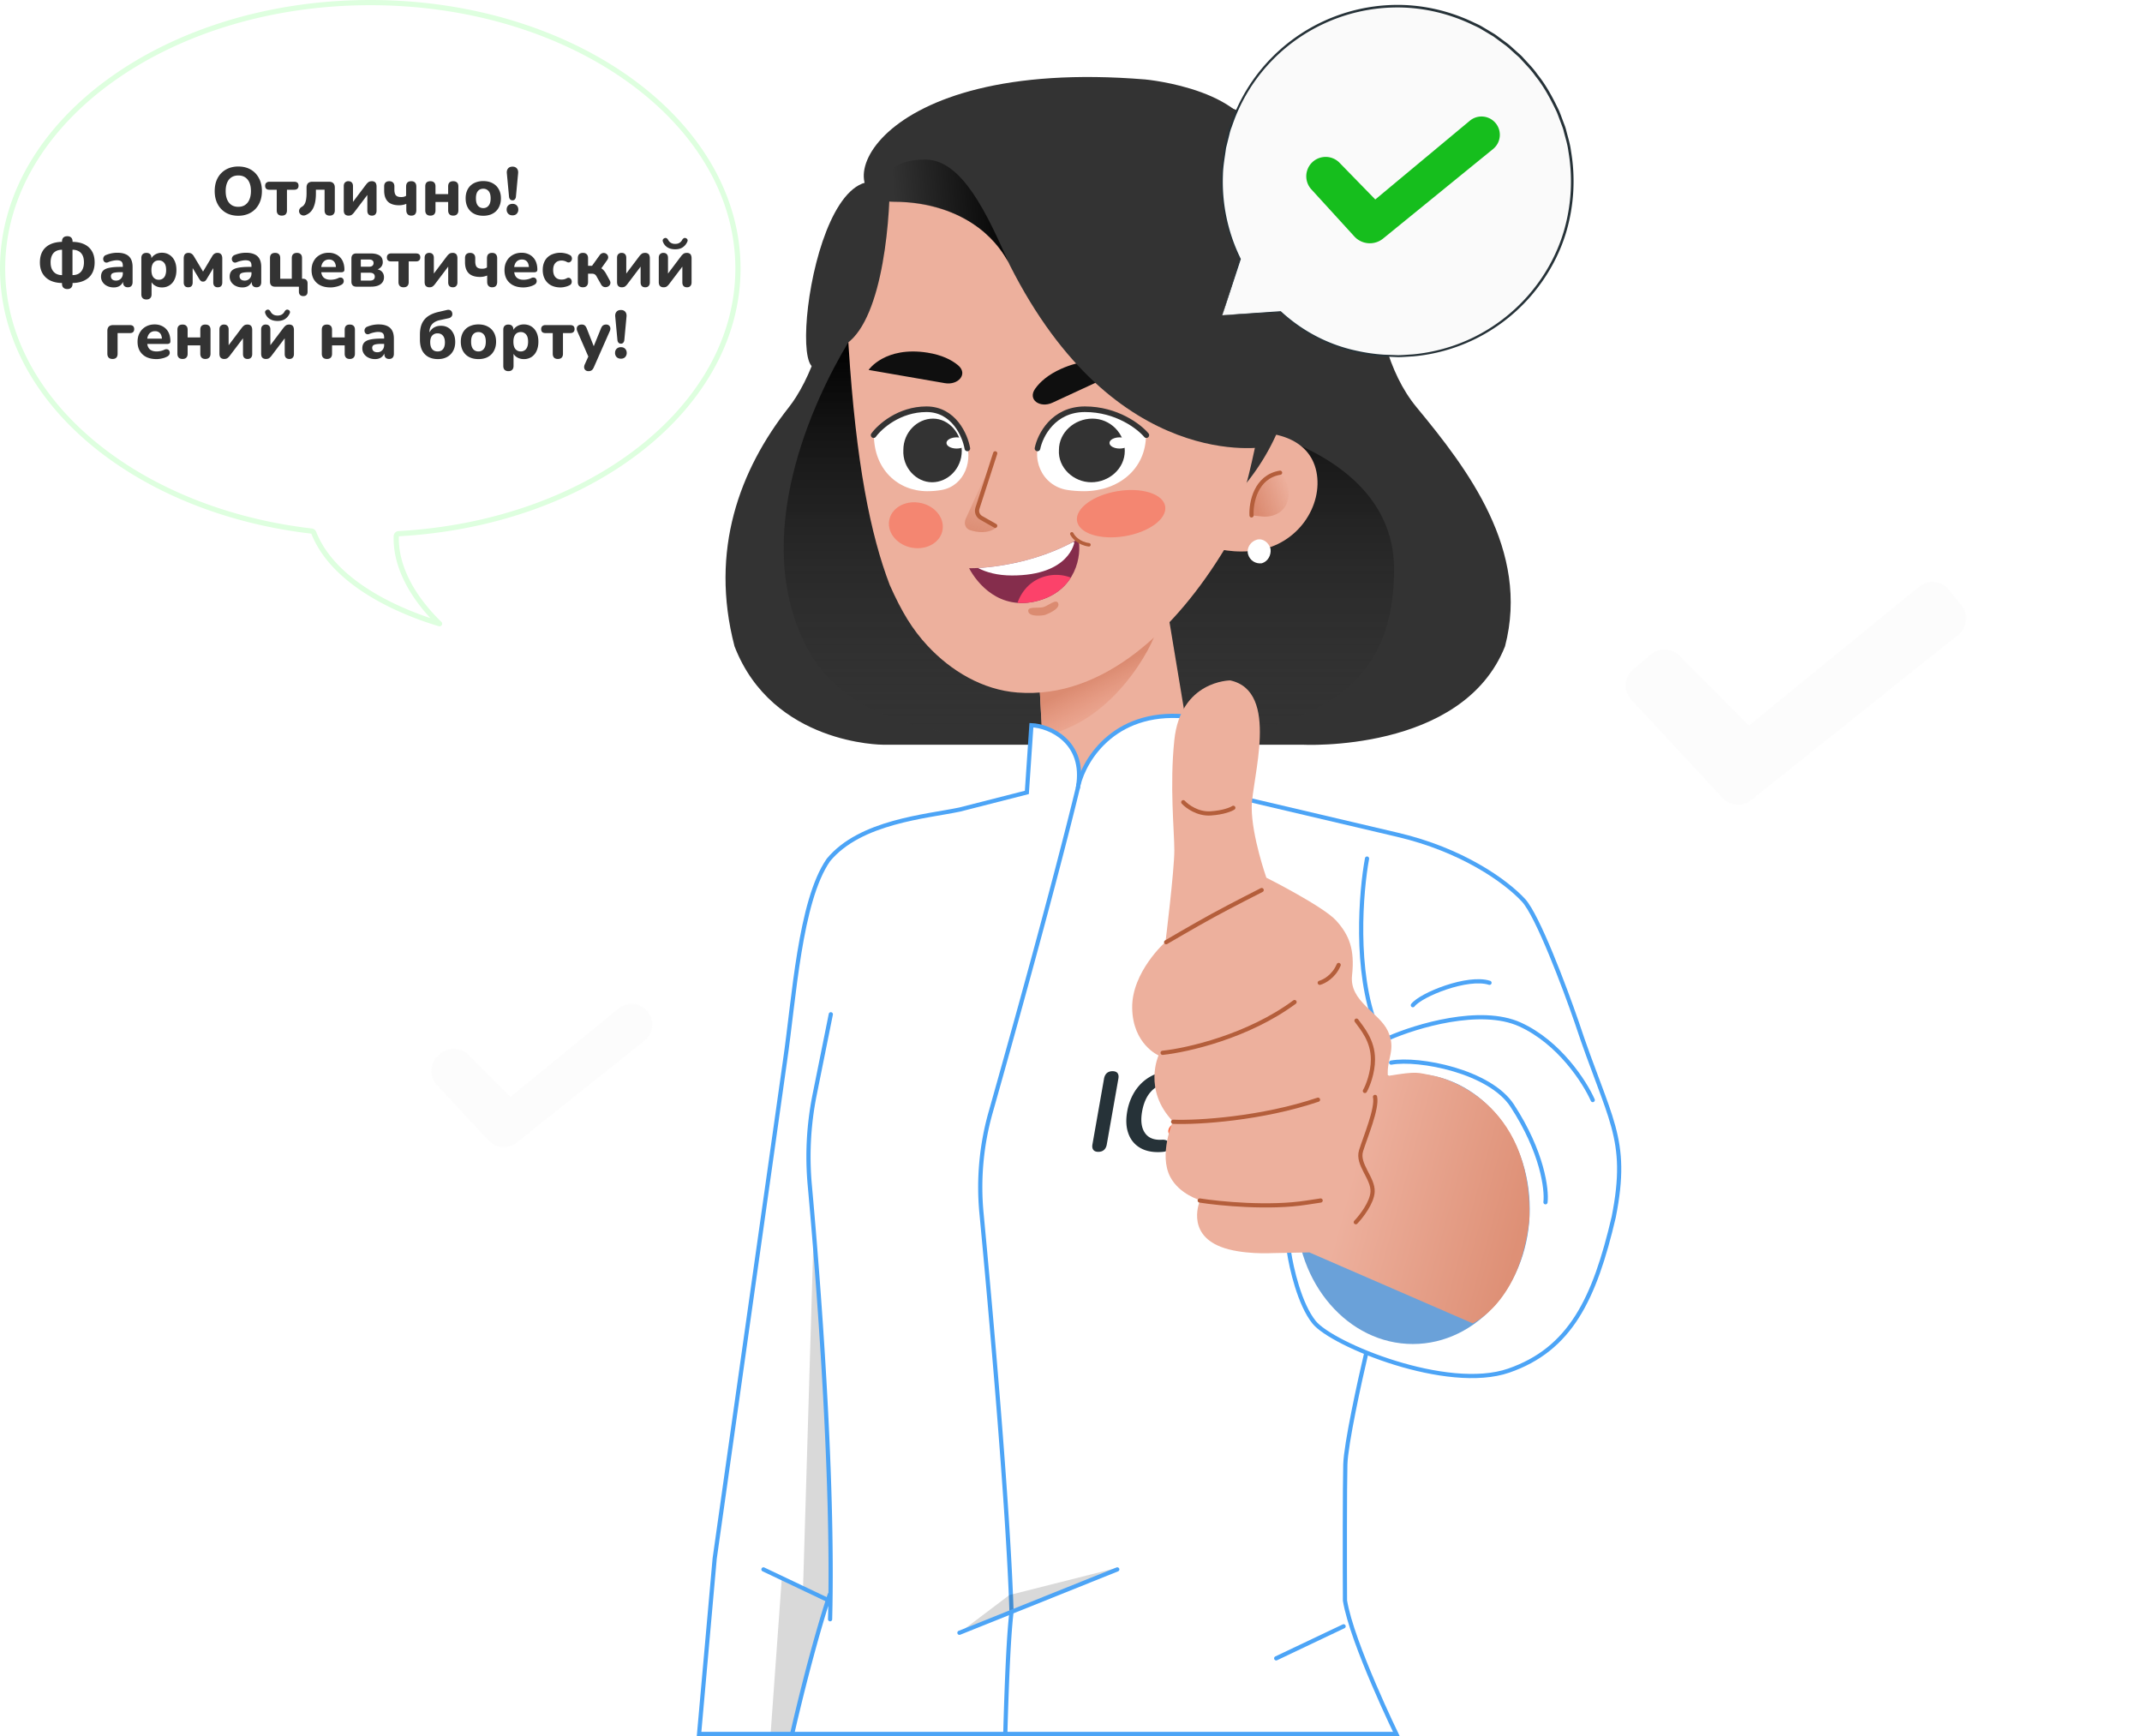 <svg width="269" height="218" fill="none" xmlns="http://www.w3.org/2000/svg"><path d="M46.5.326c12.778 0 24.335 3.757 32.689 9.816 8.353 6.058 13.485 14.4 13.485 23.58 0 8.749-4.66 16.735-12.327 22.71-7.668 5.975-18.33 9.924-30.276 10.584a.326.326 0 00-.3.254l-.007.062c-.097 3.352 1.544 6.34 3.176 8.469a22.651 22.651 0 002.26 2.521 39.64 39.64 0 01-5.979-2.308c-3.884-1.886-8.128-4.836-9.825-9.12a.327.327 0 00-.18-.182l-.085-.022-1.031-.129C16.53 63.692.326 50.014.326 33.721c0-9.18 5.132-17.521 13.486-23.58C22.165 4.084 33.721.327 46.5.327z" fill="#fff" stroke="#DEFFDF" stroke-width=".653" stroke-linejoin="round"/><path d="M29.923 27.094c-.59 0-1.109-.128-1.557-.383a2.742 2.742 0 01-1.037-1.089c-.244-.465-.366-1.006-.366-1.625 0-.47.068-.893.204-1.267.142-.38.343-.703.604-.97.26-.272.573-.482.936-.63a3.247 3.247 0 011.216-.22c.601 0 1.123.127 1.565.383.442.255.785.615 1.03 1.08.249.46.374.998.374 1.616 0 .47-.071.896-.213 1.276-.142.38-.343.706-.604.978a2.67 2.67 0 01-.936.63 3.206 3.206 0 01-1.216.22zm0-1.123c.335 0 .618-.077.85-.23a1.49 1.49 0 00.545-.68c.13-.3.196-.655.196-1.064 0-.623-.14-1.105-.417-1.446-.278-.345-.67-.518-1.174-.518-.329 0-.612.076-.85.23-.239.152-.42.376-.545.671-.125.295-.187.65-.187 1.063 0 .619.139 1.103.417 1.455.278.346.666.519 1.165.519zm5.469 1.106c-.205 0-.363-.057-.477-.17-.108-.114-.161-.276-.161-.485v-2.595h-.92c-.356 0-.535-.167-.535-.502 0-.158.045-.28.136-.365a.56.56 0 01.4-.136h3.113c.363 0 .544.167.544.501 0 .165-.048.29-.144.375-.09.085-.224.127-.4.127h-.91v2.595c0 .21-.054.371-.162.484-.107.114-.269.17-.484.17zm6.017 0c-.21 0-.372-.057-.485-.17-.108-.114-.162-.276-.162-.485v-2.603h-1.089v.468c0 .363-.025.691-.076.986a3.26 3.26 0 01-.23.783c-.102.227-.232.42-.391.578a1.788 1.788 0 01-.57.366.64.64 0 01-.4.051.61.61 0 01-.297-.162.58.58 0 01-.145-.28.608.608 0 01.042-.332.662.662 0 01.273-.29.924.924 0 00.306-.263c.08-.108.142-.235.187-.383.045-.147.077-.309.093-.485.023-.181.034-.385.034-.612v-.697c0-.233.06-.412.18-.536.124-.125.302-.187.535-.187h2.118c.233 0 .408.062.527.187.125.125.188.303.188.536v2.875c0 .21-.057.371-.17.484-.108.114-.264.17-.468.17zm2.359 0a.668.668 0 01-.332-.077.483.483 0 01-.204-.221 1.092 1.092 0 01-.06-.391v-3.02c0-.198.051-.349.153-.45a.558.558 0 01.426-.162c.187 0 .329.053.425.161.102.102.153.252.153.451v2.288h-.23l1.88-2.492c.068-.09.156-.182.264-.272.108-.091.26-.136.46-.136a.62.62 0 01.322.076.4.4 0 01.196.221.907.907 0 01.068.383v3.028c0 .193-.05.343-.153.45-.096.109-.235.163-.417.163-.193 0-.34-.054-.442-.162-.096-.108-.145-.258-.145-.45v-2.297h.239l-1.889 2.492a1.49 1.49 0 01-.264.28c-.102.091-.252.137-.45.137zm7.886 0c-.204 0-.36-.06-.467-.18-.108-.118-.162-.288-.162-.51v-.79a2.334 2.334 0 01-.893.179c-.635 0-1.109-.154-1.42-.46-.312-.312-.468-.774-.468-1.387v-.527c0-.21.053-.369.161-.476.114-.114.272-.17.477-.17.204 0 .363.056.476.17.113.107.17.266.17.476v.408c0 .33.062.567.187.715.13.147.352.22.664.22.119 0 .23-.01.331-.033a.957.957 0 00.29-.128v-1.148c0-.454.215-.68.646-.68.215 0 .374.06.476.178.108.114.162.28.162.502v2.952c0 .22-.051.39-.153.51-.102.119-.261.179-.477.179zm2.398 0c-.21 0-.371-.057-.484-.17-.108-.114-.162-.276-.162-.485v-3.02c0-.216.054-.377.162-.485.113-.108.275-.162.485-.162.204 0 .36.054.467.162.114.108.17.27.17.485v.97h1.591v-.97c0-.216.054-.377.162-.485.107-.108.266-.162.476-.162.204 0 .363.054.476.162.114.108.17.27.17.485v3.02c0 .21-.056.371-.17.484-.113.114-.272.17-.476.17-.21 0-.369-.056-.476-.17-.108-.113-.162-.275-.162-.484v-1.055h-1.59v1.055c0 .21-.055.371-.162.484-.108.114-.267.17-.477.17zm6.636.017c-.448 0-.84-.088-1.174-.264a1.858 1.858 0 01-.765-.757c-.182-.329-.272-.718-.272-1.166 0-.334.05-.635.153-.901a1.862 1.862 0 011.148-1.114c.272-.102.575-.154.91-.154.448 0 .837.088 1.165.264.335.176.593.425.774.749.188.323.281.709.281 1.156 0 .34-.054.644-.161.91-.102.267-.25.497-.443.69-.193.192-.428.34-.706.442a2.711 2.711 0 01-.91.145zm0-.962a.854.854 0 00.485-.136.92.92 0 00.323-.4c.08-.18.12-.41.12-.689 0-.413-.086-.717-.256-.91a.842.842 0 00-.672-.297.923.923 0 00-.485.127.858.858 0 00-.323.4c-.074.176-.11.403-.11.68 0 .415.084.724.255.928.17.198.39.297.663.297zm3.68-.978a.397.397 0 01-.307-.119.596.596 0 01-.136-.349l-.272-2.909c-.029-.255.02-.459.144-.612.125-.159.315-.238.57-.238.244 0 .428.08.553.238.125.153.173.357.145.612l-.273 2.91a.596.596 0 01-.136.348.36.36 0 01-.289.12zm0 1.889c-.228 0-.41-.069-.545-.205a.73.73 0 01-.196-.527c0-.21.065-.38.196-.51.136-.136.317-.204.544-.204.227 0 .403.068.527.204.13.13.196.3.196.51a.73.73 0 01-.196.527c-.124.136-.3.204-.527.204zm-55.91 9.255c-.216 0-.383-.06-.502-.179-.114-.113-.17-.278-.17-.493V35.2l.323.34h-.23c-.59 0-1.1-.099-1.53-.297a2.286 2.286 0 01-.987-.876c-.233-.386-.35-.856-.35-1.412 0-.42.063-.788.188-1.106.13-.323.317-.593.561-.808.25-.221.553-.388.91-.502.358-.113.76-.17 1.208-.17h.23l-.323.34v-.374c0-.221.056-.388.17-.502.119-.113.286-.17.502-.17.21 0 .371.057.485.17.113.114.17.28.17.502v.374l-.324-.34h.23c.607 0 1.123.1 1.548.298.425.198.752.49.978.876.227.38.34.85.34 1.412 0 .414-.065.782-.195 1.106-.13.323-.32.595-.57.816-.25.216-.55.38-.902.494-.351.113-.75.17-1.199.17h-.23l.324-.34v.425c0 .215-.057.38-.17.493-.108.12-.27.179-.485.179zm-.664-1.54v-3.606l.272.212H7.76c-.198 0-.385.031-.561.094a1.23 1.23 0 00-.451.289c-.125.13-.221.298-.29.502a2.182 2.182 0 00-.101.706c0 .357.062.655.187.893.125.233.292.408.502.527a1.5 1.5 0 00.714.17h.306l-.272.213zm1.31 0l-.264-.213h.298c.199 0 .383-.03.553-.093a1.15 1.15 0 00.442-.29c.13-.135.23-.303.298-.501.074-.204.11-.44.11-.706 0-.369-.059-.67-.178-.902a1.17 1.17 0 00-.502-.519 1.5 1.5 0 00-.723-.17H8.84l.264-.212v3.606zm5.182 1.336c-.306 0-.581-.06-.825-.18a1.41 1.41 0 01-.57-.484 1.214 1.214 0 01-.204-.689c0-.306.08-.547.238-.723.159-.181.417-.309.774-.383.357-.079.83-.119 1.42-.119h.451v.664h-.442c-.29 0-.524.017-.706.05-.176.03-.303.08-.383.154a.414.414 0 00-.11.306c0 .159.054.29.161.391.114.102.275.153.485.153.165 0 .31-.036.434-.11a.858.858 0 00.306-.315.949.949 0 00.11-.46v-.977c0-.25-.056-.426-.17-.528-.113-.107-.306-.161-.578-.161-.153 0-.32.02-.502.06a3.362 3.362 0 00-.587.178.473.473 0 01-.331.042.42.42 0 01-.221-.17.536.536 0 01.008-.561.5.5 0 01.28-.213 3.655 3.655 0 011.404-.28c.437 0 .794.065 1.072.195.284.125.496.32.638.587.142.26.213.598.213 1.012v1.889c0 .21-.051.371-.154.484-.102.114-.249.17-.442.17s-.343-.056-.45-.17c-.103-.113-.154-.275-.154-.484v-.315l.06.05a1.094 1.094 0 01-.638.826 1.46 1.46 0 01-.587.11zm4.11 1.514c-.21 0-.371-.057-.484-.17-.108-.108-.162-.27-.162-.485v-4.551c0-.21.054-.369.162-.476.113-.114.269-.17.467-.17.21 0 .369.056.477.17.107.107.161.266.161.476v.578l-.093-.331c.085-.273.255-.49.51-.655.261-.17.559-.256.893-.256.363 0 .68.088.953.264.278.176.493.425.646.749.154.323.23.709.23 1.157 0 .447-.076.836-.23 1.165a1.757 1.757 0 01-.637.757 1.732 1.732 0 01-.962.264c-.329 0-.62-.08-.876-.239a1.23 1.23 0 01-.519-.637h.102v1.735c0 .215-.056.377-.17.484-.108.114-.263.17-.468.17zm1.549-2.476a.838.838 0 00.8-.535 1.76 1.76 0 00.118-.69c0-.413-.085-.717-.255-.91a.833.833 0 00-.663-.297.923.923 0 00-.485.127.857.857 0 00-.323.4c-.08.176-.12.403-.12.68 0 .415.085.724.256.928.17.198.394.297.672.297zm3.69.945c-.18 0-.32-.051-.416-.154-.096-.107-.145-.258-.145-.45v-3.011c0-.154.02-.281.06-.383a.434.434 0 01.196-.238.614.614 0 01.331-.085c.125 0 .23.02.315.06a.693.693 0 01.221.16c.063.069.12.148.17.239l1.132 1.888 1.123-1.88c.045-.085.096-.161.153-.23a.822.822 0 01.22-.17.715.715 0 01.324-.067c.204 0 .354.062.45.187.097.119.145.292.145.518v3.012c0 .192-.048.343-.144.45-.097.102-.238.154-.425.154a.563.563 0 01-.417-.154c-.097-.107-.145-.258-.145-.45v-2.16h.213l-1.072 1.785a.886.886 0 01-.153.179c-.063.057-.153.085-.272.085-.12 0-.21-.028-.272-.085a1.184 1.184 0 01-.162-.179l-1.08-1.786h.212v2.16c0 .193-.048.344-.144.451-.097.102-.236.154-.417.154zm6.807.017c-.306 0-.58-.06-.825-.18a1.41 1.41 0 01-.57-.484 1.214 1.214 0 01-.204-.689c0-.306.08-.547.238-.723.16-.181.417-.309.774-.383.358-.079.831-.119 1.42-.119h.452v.664h-.443c-.289 0-.524.017-.706.05-.175.03-.303.08-.382.154a.414.414 0 00-.11.306c0 .159.053.29.16.391.114.102.276.153.486.153a.83.83 0 00.433-.11.858.858 0 00.306-.315.948.948 0 00.111-.46v-.977c0-.25-.057-.426-.17-.528-.113-.107-.306-.161-.578-.161-.154 0-.32.02-.502.06a3.365 3.365 0 00-.587.178.473.473 0 01-.332.042.42.42 0 01-.221-.17.52.52 0 01.009-.561.5.5 0 01.28-.213 3.657 3.657 0 011.404-.28c.436 0 .793.065 1.071.195.284.125.497.32.638.587.142.26.213.598.213 1.012v1.889c0 .21-.051.371-.153.484-.102.114-.25.17-.442.17-.193 0-.344-.056-.451-.17-.102-.113-.153-.275-.153-.484v-.315l.06.05a1.093 1.093 0 01-.639.826 1.46 1.46 0 01-.587.11zm7.64 1.088a.54.54 0 01-.4-.144c-.096-.097-.144-.236-.144-.417V36h-3.01c-.2 0-.352-.054-.46-.162-.108-.107-.162-.263-.162-.467v-2.969c0-.215.054-.377.162-.485.113-.108.275-.162.485-.162.204 0 .36.054.468.162.113.108.17.27.17.485v2.603h1.454v-2.603c0-.215.057-.377.17-.485.114-.108.273-.162.477-.162.204 0 .36.054.468.162.113.108.17.27.17.485v3.207l-.596-.604h.715c.187 0 .329.05.425.153.102.096.153.238.153.425v1.038c0 .374-.181.561-.544.561zm3.417-1.088c-.493 0-.918-.088-1.275-.264a1.99 1.99 0 01-.817-.757c-.187-.329-.28-.715-.28-1.157 0-.43.09-.808.272-1.131.181-.33.433-.584.757-.766.328-.187.7-.28 1.114-.28.3 0 .573.05.816.153a1.77 1.77 0 011.03 1.097c.09.26.136.553.136.876 0 .108-.034.19-.102.247a.491.491 0 01-.298.076h-2.67v-.663h2.143l-.137.119c0-.233-.034-.425-.102-.579a.748.748 0 00-.297-.357.855.855 0 00-.468-.119.958.958 0 00-.536.145.925.925 0 00-.34.416c-.08.182-.12.4-.12.656v.068c0 .43.1.748.298.952.205.204.505.306.902.306.136 0 .292-.017.468-.05.176-.035.34-.089.493-.162a.539.539 0 01.349-.06.363.363 0 01.238.136.453.453 0 01.094.255.487.487 0 01-.06.29.599.599 0 01-.255.23 2.298 2.298 0 01-.655.237c-.238.057-.47.086-.698.086zM44.753 36c-.199 0-.352-.054-.46-.162-.107-.107-.161-.263-.161-.467v-2.918c0-.204.054-.36.161-.468.108-.108.261-.161.46-.161h1.752c.38 0 .683.045.91.136.233.085.4.21.502.374.102.159.153.354.153.587a.908.908 0 01-.264.655 1.223 1.223 0 01-.697.331v-.127c.38.028.66.136.842.323.181.187.272.428.272.723 0 .357-.142.644-.425.86-.278.21-.686.314-1.225.314h-1.82zm.561-.766h1.131c.205 0 .358-.04.46-.119.107-.085.161-.21.161-.374s-.054-.286-.161-.366c-.102-.085-.255-.127-.46-.127h-1.131v.986zm0-1.743h1.055c.17 0 .303-.04.4-.12a.431.431 0 00.144-.34c0-.147-.048-.258-.144-.331-.097-.074-.23-.11-.4-.11h-1.055v.9zm5.366 2.586c-.204 0-.363-.057-.477-.17-.107-.114-.161-.276-.161-.485v-2.595h-.919c-.357 0-.536-.167-.536-.502 0-.158.046-.28.136-.365a.56.56 0 01.4-.136h3.113c.363 0 .545.167.545.501 0 .165-.048.29-.145.375-.09.085-.224.127-.4.127h-.91v2.595c0 .21-.054.371-.161.484-.108.114-.27.17-.485.17zm3.242 0a.668.668 0 01-.331-.077.483.483 0 01-.204-.221 1.092 1.092 0 01-.06-.391v-3.02c0-.199.051-.349.153-.45a.558.558 0 01.426-.162c.187 0 .328.053.425.161.102.102.153.252.153.451v2.288h-.23l1.88-2.492a1.68 1.68 0 01.264-.272c.107-.091.26-.136.46-.136a.62.62 0 01.322.076.4.4 0 01.196.221.907.907 0 01.068.383v3.028c0 .193-.051.343-.153.45-.096.109-.235.163-.417.163-.193 0-.34-.054-.442-.162-.097-.108-.145-.258-.145-.45v-2.298h.238l-1.888 2.493a1.49 1.49 0 01-.264.28c-.102.091-.252.137-.45.137zm7.887 0c-.204 0-.36-.06-.467-.18-.108-.118-.162-.288-.162-.51v-.79a2.334 2.334 0 01-.893.179c-.635 0-1.109-.154-1.42-.46-.313-.312-.469-.774-.469-1.387v-.527c0-.21.054-.369.162-.476.113-.114.272-.17.476-.17.204 0 .363.056.477.17.113.107.17.266.17.476v.408c0 .33.062.567.187.715.13.147.352.22.663.22.12 0 .23-.01.332-.033a.957.957 0 00.29-.128v-1.148c0-.454.215-.68.646-.68.215 0 .374.06.476.178.108.114.162.28.162.502v2.952c0 .22-.051.39-.153.51-.102.119-.261.179-.477.179zm3.92.017c-.492 0-.918-.088-1.275-.264a1.99 1.99 0 01-.817-.757c-.187-.329-.28-.715-.28-1.157 0-.43.09-.808.272-1.131.181-.33.434-.584.757-.766.329-.187.7-.28 1.114-.28.3 0 .573.05.817.153a1.77 1.77 0 011.03 1.097c.09.26.135.553.135.876 0 .108-.034.19-.102.247a.491.491 0 01-.298.076h-2.67v-.663h2.143l-.136.119a1.43 1.43 0 00-.102-.579.748.748 0 00-.298-.357.856.856 0 00-.468-.119.958.958 0 00-.536.145.925.925 0 00-.34.416c-.08.182-.119.4-.119.656v.068c0 .43.1.748.298.952.204.204.504.306.901.306.136 0 .292-.017.468-.05.176-.035.34-.089.493-.162a.539.539 0 01.35-.06.363.363 0 01.237.136.452.452 0 01.094.255.486.486 0 01-.06.29.6.6 0 01-.255.23 2.297 2.297 0 01-.655.237c-.238.057-.47.086-.697.086zm4.666 0c-.454 0-.85-.088-1.19-.264a1.9 1.9 0 01-.775-.766c-.181-.329-.272-.717-.272-1.165 0-.334.05-.635.153-.902.102-.266.25-.493.442-.68.199-.187.437-.329.715-.425a2.674 2.674 0 011.488-.085c.199.04.394.11.587.212a.42.42 0 01.23.221.508.508 0 01-.06.553.436.436 0 01-.22.153.442.442 0 01-.307-.05 1.26 1.26 0 00-.34-.137 1.337 1.337 0 00-.324-.042c-.17 0-.32.028-.45.085a.853.853 0 00-.332.23 1.077 1.077 0 00-.204.365 1.736 1.736 0 00-.068.51c0 .375.09.67.272.885.187.21.448.315.782.315.103 0 .21-.011.324-.034.113-.029.227-.074.34-.136a.405.405 0 01.306-.043.38.38 0 01.213.162.464.464 0 01.093.264.524.524 0 01-.05.289.427.427 0 01-.222.212 2.354 2.354 0 01-.578.205 2.412 2.412 0 01-.553.068zm2.817-.017c-.21 0-.372-.057-.485-.17-.108-.114-.162-.276-.162-.485V32.41c0-.21.054-.372.162-.485.113-.114.275-.17.485-.17.204 0 .36.056.468.17.113.113.17.275.17.485v.97h.501l.953-1.328a.633.633 0 01.315-.255.593.593 0 01.357-.008.562.562 0 01.28.187.489.489 0 01.12.306c.011.119-.031.247-.128.383l-.918 1.293-.256-.417c.154.017.293.062.417.136.125.074.238.17.34.29.102.112.199.251.29.416l.45.825c.08.142.105.275.077.4a.496.496 0 01-.179.297.603.603 0 01-.323.145.626.626 0 01-.366-.043.629.629 0 01-.297-.297l-.52-.919a1.012 1.012 0 00-.178-.264.486.486 0 00-.212-.127.902.902 0 00-.264-.034h-.46v1.055c0 .21-.056.371-.17.484-.107.114-.263.17-.467.17zm4.874 0a.668.668 0 01-.331-.077.483.483 0 01-.204-.221 1.092 1.092 0 01-.06-.391v-3.02c0-.199.051-.349.153-.45a.558.558 0 01.425-.162c.188 0 .33.053.426.161.102.102.153.252.153.451v2.288h-.23l1.88-2.492c.068-.09.156-.182.264-.272.107-.091.26-.136.459-.136a.62.62 0 01.323.076c.09.045.156.12.196.221a.907.907 0 01.068.383v3.028c0 .193-.051.343-.153.45-.097.109-.236.163-.417.163-.193 0-.34-.054-.442-.162-.097-.108-.145-.258-.145-.45v-2.298h.238l-1.888 2.493a1.49 1.49 0 01-.264.28c-.102.091-.252.137-.45.137zm5.242 0a.668.668 0 01-.332-.077.483.483 0 01-.204-.221 1.092 1.092 0 01-.06-.391v-3.02c0-.199.052-.349.154-.45a.558.558 0 01.425-.162c.187 0 .329.053.425.161.102.102.153.252.153.451v2.288h-.23l1.88-2.492c.069-.09.156-.182.264-.272.108-.091.26-.136.46-.136a.62.62 0 01.323.076c.09.045.156.12.195.221a.909.909 0 01.068.383v3.028c0 .193-.05.343-.153.45-.096.109-.235.163-.417.163-.192 0-.34-.054-.442-.162-.096-.108-.145-.258-.145-.45v-2.298h.239l-1.889 2.493c-.068.096-.156.19-.263.28-.102.091-.253.137-.451.137zm1.463-4.772c-.386 0-.712-.082-.978-.247a1.382 1.382 0 01-.553-.68c-.046-.12-.048-.219-.009-.298a.371.371 0 01.213-.179.285.285 0 01.255.017c.074.04.142.117.204.23a.92.92 0 00.349.357c.142.08.315.12.519.12.204 0 .377-.04.519-.12a.92.92 0 00.349-.357.552.552 0 01.204-.23.285.285 0 01.255-.017.34.34 0 01.213.179c.04.08.03.179-.026.298-.13.283-.32.51-.57.68-.244.165-.558.247-.944.247zM14.13 45.077c-.21 0-.371-.057-.485-.17-.108-.12-.162-.284-.162-.494v-2.866c0-.233.06-.411.18-.536.124-.125.303-.187.535-.187h2.118c.176 0 .31.042.4.127.09.085.136.21.136.374 0 .165-.046.29-.136.375-.09.085-.224.127-.4.127h-1.548v2.586c0 .442-.213.664-.638.664zm5.518.017c-.493 0-.919-.088-1.276-.264a1.99 1.99 0 01-.816-.757c-.188-.329-.281-.715-.281-1.157 0-.43.09-.808.272-1.131a1.93 1.93 0 01.757-.766c.329-.187.7-.28 1.114-.28.3 0 .573.05.817.153a1.77 1.77 0 011.03 1.097c.09.26.135.553.135.876 0 .108-.034.19-.102.247a.491.491 0 01-.297.076H18.33v-.663h2.143l-.136.119c0-.233-.034-.425-.102-.579a.747.747 0 00-.298-.357.855.855 0 00-.468-.119.958.958 0 00-.535.145.925.925 0 00-.34.416c-.08.182-.12.4-.12.656v.068c0 .43.1.748.298.952.204.204.505.306.902.306.136 0 .292-.017.467-.05.176-.035.34-.089.494-.162a.539.539 0 01.349-.06.363.363 0 01.238.136.453.453 0 01.093.255.487.487 0 01-.06.29.6.6 0 01-.255.23 2.297 2.297 0 01-.655.237c-.238.057-.47.086-.697.086zm3.279-.017c-.21 0-.372-.057-.485-.17-.108-.114-.162-.276-.162-.485v-3.02c0-.215.054-.377.162-.485.113-.108.275-.162.485-.162.204 0 .36.054.467.162.114.108.17.27.17.485v.97h1.591v-.97c0-.215.054-.377.162-.485.108-.108.266-.162.476-.162.204 0 .363.054.476.162.114.108.17.27.17.485v3.02c0 .21-.056.371-.17.484-.113.114-.272.17-.476.17-.21 0-.368-.056-.476-.17-.108-.113-.162-.275-.162-.484v-1.055h-1.59v1.055c0 .21-.054.371-.162.484-.108.114-.267.17-.476.17zm5.223 0a.668.668 0 01-.33-.077.483.483 0 01-.204-.221 1.092 1.092 0 01-.06-.391v-3.02c0-.199.051-.349.153-.45a.558.558 0 01.425-.163c.188 0 .33.054.426.162.102.102.153.252.153.451v2.288h-.23l1.88-2.492a1.68 1.68 0 01.264-.272c.107-.091.26-.137.459-.137a.62.62 0 01.323.077c.09.045.156.12.196.221a.907.907 0 01.068.383v3.028c0 .193-.051.343-.153.45-.097.109-.236.163-.417.163-.193 0-.34-.054-.442-.162-.097-.108-.145-.258-.145-.45v-2.298h.238l-1.888 2.493a1.49 1.49 0 01-.264.28c-.102.091-.252.137-.45.137zm5.242 0A.668.668 0 0133.06 45a.483.483 0 01-.204-.221 1.092 1.092 0 01-.06-.391v-3.02c0-.199.051-.349.154-.45a.558.558 0 01.425-.163c.187 0 .329.054.425.162.102.102.153.252.153.451v2.288h-.23l1.88-2.492c.068-.09.156-.182.264-.272.108-.091.26-.137.46-.137a.62.62 0 01.323.077c.09.045.155.12.195.221a.907.907 0 01.068.383v3.028c0 .193-.05.343-.153.45-.096.109-.235.163-.417.163-.192 0-.34-.054-.442-.162-.096-.108-.145-.258-.145-.45v-2.298h.239l-1.889 2.493c-.068.096-.156.19-.263.28-.102.091-.253.137-.451.137zm1.463-4.772c-.386 0-.712-.083-.978-.247a1.382 1.382 0 01-.553-.68c-.046-.12-.049-.219-.009-.298a.371.371 0 01.213-.179.285.285 0 01.255.017c.074.04.142.117.204.23a.92.92 0 00.349.357c.142.08.315.12.519.12.204 0 .377-.04.519-.12a.92.92 0 00.348-.357.551.551 0 01.205-.23.285.285 0 01.255-.017.34.34 0 01.212.179c.04.08.032.178-.025.298-.13.283-.32.51-.57.68-.244.164-.559.247-.944.247zm6.205 4.772c-.21 0-.371-.057-.485-.17-.108-.114-.162-.276-.162-.485v-3.02c0-.215.054-.377.162-.485.114-.108.275-.162.485-.162.204 0 .36.054.468.162.113.108.17.27.17.485v.97h1.59v-.97c0-.215.054-.377.162-.485.108-.108.267-.162.477-.162.204 0 .362.054.476.162.113.108.17.27.17.485v3.02c0 .21-.057.371-.17.484-.114.114-.272.17-.477.17-.21 0-.368-.056-.476-.17-.108-.113-.162-.275-.162-.484v-1.055H41.7v1.055c0 .21-.054.371-.162.484-.107.114-.266.17-.476.17zm6.04.017c-.306 0-.581-.06-.825-.18a1.41 1.41 0 01-.57-.484 1.214 1.214 0 01-.204-.689c0-.306.08-.547.238-.723.159-.181.417-.309.774-.383.357-.079.831-.119 1.42-.119h.452v.664h-.443c-.289 0-.524.017-.706.05-.175.03-.303.08-.383.154a.414.414 0 00-.11.306c0 .159.054.29.162.391.113.102.275.153.484.153a.837.837 0 00.434-.11.858.858 0 00.306-.315.949.949 0 00.111-.46v-.977c0-.25-.057-.426-.17-.528-.113-.107-.306-.161-.578-.161-.154 0-.32.02-.502.06a3.362 3.362 0 00-.587.178.473.473 0 01-.332.042.42.42 0 01-.221-.17.536.536 0 01.008-.561.5.5 0 01.281-.213 3.654 3.654 0 011.404-.28c.436 0 .793.065 1.071.195.284.125.496.32.638.587.142.26.213.598.213 1.012v1.889c0 .21-.051.371-.153.484-.102.114-.25.17-.443.17-.192 0-.343-.056-.45-.17-.102-.113-.154-.275-.154-.484v-.315l.06.05a1.093 1.093 0 01-.638.826 1.46 1.46 0 01-.587.11zm7.898 0c-.459 0-.859-.091-1.199-.273a1.92 1.92 0 01-.791-.825c-.182-.368-.272-.822-.272-1.36v-.605c0-.567.088-1.04.263-1.42.182-.386.448-.695.8-.927.352-.233.785-.406 1.301-.52l1.021-.237c.176-.04.323-.026.442.042.12.063.196.179.23.349a.494.494 0 01-.085.425.61.61 0 01-.391.221l-1.123.247a1.955 1.955 0 00-.689.29 1.27 1.27 0 00-.425.493 1.525 1.525 0 00-.145.689v.527h-.162c.051-.238.142-.456.273-.655a1.43 1.43 0 01.536-.468c.226-.119.493-.178.8-.178.345 0 .651.082.918.246.266.165.476.4.63.706.158.3.237.66.237 1.08 0 .437-.09.817-.272 1.14a1.885 1.885 0 01-.757.749c-.323.176-.703.264-1.14.264zm-.042-.962a.929.929 0 00.502-.127.825.825 0 00.306-.383c.074-.17.11-.377.11-.62 0-.37-.082-.65-.246-.843-.159-.198-.386-.298-.68-.298a.911.911 0 00-.503.136.824.824 0 00-.314.375 1.555 1.555 0 00-.102.595c0 .38.079.67.238.868.159.198.388.297.689.297zm5.125.962c-.448 0-.84-.088-1.174-.264a1.858 1.858 0 01-.766-.757c-.181-.329-.272-.718-.272-1.166 0-.334.051-.635.153-.901a1.863 1.863 0 011.149-1.114c.272-.102.575-.154.91-.154.448 0 .836.088 1.165.264.335.176.593.425.774.749.187.323.28.709.28 1.157 0 .34-.053.643-.16.91-.103.266-.25.496-.443.689-.193.193-.428.34-.706.442a2.712 2.712 0 01-.91.145zm0-.962a.854.854 0 00.485-.136.92.92 0 00.323-.4c.08-.18.119-.41.119-.688 0-.414-.085-.718-.255-.91a.842.842 0 00-.672-.298.924.924 0 00-.485.127.858.858 0 00-.323.4c-.074.176-.11.403-.11.68 0 .415.084.724.254.928.17.198.392.297.664.297zm3.772 2.476c-.21 0-.371-.057-.485-.17-.107-.108-.161-.27-.161-.485v-4.551c0-.21.054-.369.161-.476.114-.114.27-.17.468-.17.21 0 .369.056.477.17.107.107.161.266.161.476v.578l-.093-.331c.085-.273.255-.49.51-.655.26-.17.559-.255.893-.255.363 0 .68.087.953.263.278.176.493.425.646.749.153.323.23.709.23 1.157 0 .447-.077.836-.23 1.165a1.756 1.756 0 01-.638.757 1.732 1.732 0 01-.96.264c-.33 0-.622-.08-.877-.239a1.231 1.231 0 01-.519-.637h.102v1.735c0 .215-.056.377-.17.484-.108.114-.264.17-.468.17zm1.548-2.476a.839.839 0 00.8-.535c.08-.182.119-.412.119-.69 0-.413-.085-.717-.255-.91a.833.833 0 00-.664-.297.924.924 0 00-.484.127.858.858 0 00-.324.4c-.08.176-.119.403-.119.68 0 .415.085.724.255.928.17.198.394.297.672.297zm4.653.945c-.204 0-.363-.057-.476-.17-.108-.114-.162-.276-.162-.485v-2.595h-.919c-.357 0-.536-.167-.536-.502 0-.158.046-.28.136-.365a.56.56 0 01.4-.136h3.114c.362 0 .544.167.544.501 0 .165-.048.29-.145.375-.09.085-.224.127-.4.127h-.91v2.595c0 .21-.053.371-.161.484-.108.114-.27.17-.485.17zm3.845 1.53a.556.556 0 01-.366-.118.47.47 0 01-.17-.315.74.74 0 01.068-.4l.57-1.259v.527l-1.505-3.453a.824.824 0 01-.06-.408.459.459 0 01.187-.306c.108-.08.255-.12.443-.12.153 0 .275.037.365.111.097.068.185.201.264.4l1.004 2.552h-.273l1.038-2.56c.08-.193.168-.324.264-.392a.683.683 0 01.408-.11.491.491 0 01.51.416.68.68 0 01-.067.409l-2 4.533c-.084.193-.18.324-.288.392a.692.692 0 01-.392.102zm4.082-3.453a.397.397 0 01-.307-.119.596.596 0 01-.136-.349l-.272-2.909c-.028-.255.02-.459.145-.612.124-.159.314-.238.57-.238.243 0 .428.08.552.238.125.153.173.357.145.612l-.272 2.91a.596.596 0 01-.136.348.36.36 0 01-.29.12zm0 1.888c-.227 0-.409-.068-.545-.204a.73.73 0 01-.195-.527c0-.21.065-.38.195-.51a.738.738 0 01.545-.205c.226 0 .402.069.527.205.13.13.196.3.196.51a.73.73 0 01-.196.527c-.125.136-.3.204-.527.204z" fill="#333"/><g clip-path="url(#clip0_4001_7870)"><path d="M177.918 51.165c6.353 7.684 14.235 17.939 11.089 29.994-5.33 13.455-25.496 12.357-25.496 12.357H110.86s-13.849 0-18.617-12.358c-3.146-12.054.65-22.173 6.806-29.993.331-.42.638-.858.922-1.309 6.008-9.526 3.894-23.217 12.209-30.813 5.973-5.456 14.477-8.625 25.574-8.625 10.384 0 20.062 3.372 27.112 9 9.212 7.353 5.535 22.668 13.052 31.747z" fill="#333"/><path fill-rule="evenodd" clip-rule="evenodd" d="M119.335 53.137c5.266-1.224 11.28-1.822 17.68-1.822 20.928 0 38.056 6.394 38.056 20.159 0 16.934-12.461 21.921-37.896 21.921-19.302 0-31.133-3.128-35.716-11.844-7.515-14 .729-31.356 5.09-38.589l13.362 6.85-.576 3.325z" fill="url(#paint0_linear_4001_7870)"/><path d="M146.959 63.505c.881 4.18 5.727 6.328 10.867 5.612 5.139-.716 8.37-5.612 7.489-9.91-.881-4.179-5.434-5.492-10.573-4.657-5.286.717-8.664 4.657-7.783 8.955z" fill="#EDB09D"/><path d="M159.558 68.913c.108.796-.326 1.591-1.087 1.818-.76.114-1.52-.34-1.738-1.136-.217-.795.326-1.59 1.087-1.818.76-.227 1.52.341 1.738 1.136z" fill="#fff"/><path d="M160.758 59.36c-3.056.5-3.664 3.781-3.586 5.36l1.359.139a3.38 3.38 0 001.742-.285 2.612 2.612 0 001.491-1.909l.019-.103a3.564 3.564 0 00-1.025-3.202z" fill="url(#paint1_linear_4001_7870)"/><path d="M157.172 64.72c-.078-1.579.53-4.86 3.586-5.36" stroke="#B45E3B" stroke-width=".527" stroke-linecap="round"/><path d="M146.619 76.615l4.535 27.335h-19.657l-1.456-27.335h16.578z" fill="#EDB09D"/><path d="M130.884 92.392c8.585-1.417 13.934-11 14.532-13.834h-1.331l-13.523 7.74.322 6.094z" fill="url(#paint2_linear_4001_7870)"/><path d="M134.116 71.332c15.807 0 28.621-12.642 28.621-28.236 0-15.595-12.814-28.237-28.621-28.237-15.807 0-26.901 12.642-26.901 28.237 0 15.594 11.094 28.236 26.901 28.236z" fill="#333"/><path d="M125.813 15.108s-21.003.84-19.246 28.344c.937 14.732 2.75 23.68 5.173 30.017 1.495 3.354 2.826 5.553 4.72 7.596 2.972 3.206 6.959 5.566 11.317 5.9 10.931.837 20.01-8.107 26.063-18.093 2.176-6.175 2.529-6.951 3.823-12.939l1.741-7.257s8.412-35.838-33.588-33.567h-.003z" fill="#EDB09D"/><path d="M131.266 77.21c-.247.092-1.939.299-2.123-.388-.197-.737 1.234-.406 1.865-.577.632-.167 1.706-1.17 1.904-.432.184.686-1.398 1.303-1.646 1.396z" fill="#DB8B71"/><path d="M128.966 70.324c-2.995.802-5.789 1.055-7.265 1.028.994 1.869 3.803 5.388 8.637 4.092 4.835-1.295 5.539-5.755 5.092-7.771-1.158.714-3.468 1.848-6.464 2.65z" fill="#852D4C"/><path fill-rule="evenodd" clip-rule="evenodd" d="M134.73 68.077h.198s-.574 4.188-7.841 4.188c-1.824 0-3.215-.392-4.267-.937 1.563-.082 3.793-.373 6.147-1.004 2.478-.664 4.487-1.555 5.763-2.247z" fill="#fff"/><path fill-rule="evenodd" clip-rule="evenodd" d="M134.477 72.535a4.439 4.439 0 00-.033-.012c-1.793-.689-3.885-.288-5.275 1.01a5.415 5.415 0 00-1.386 2.171c.779.06 1.63-.011 2.556-.26 2.04-.546 3.345-1.656 4.138-2.909z" fill="#FC426A"/><path d="M134.604 67.038c.182.388.867 1.206 2.149 1.374" stroke="#B45E3B" stroke-width=".44" stroke-linecap="round"/><g filter="url(#filter0_f_4001_7870)"><ellipse cx="5.612" cy="2.864" rx="5.612" ry="2.864" transform="matrix(.987 -.161 .148 .989 134.83 62.576)" fill="#FD533C" fill-opacity=".45"/></g><g filter="url(#filter1_f_4001_7870)"><ellipse cx="3.405" cy="2.864" rx="3.405" ry="2.864" transform="matrix(-.987 -.161 -.148 .989 118.801 63.673)" fill="#FD533C" fill-opacity=".45"/></g><path d="M136.123 51.414c-2.369 0-4.109 1.397-5.197 3.21-1.676 2.789-.113 6.398 3.102 6.9.643.101 1.342.157 2.095.157 4.315 0 7.794-2.756 7.794-7.07-1.672-1.446-3.468-3.197-7.794-3.197z" fill="#fff"/><path d="M141.254 56.625c0 2.213-1.963 3.934-4.205 3.934-2.243 0-4.206-1.844-4.065-4.057 0-2.213 1.962-3.934 4.205-3.934 2.243 0 4.065 1.844 4.065 4.057z" fill="#333"/><ellipse cx="140.607" cy="55.624" rx="1.273" ry=".703" fill="#fff"/><path d="M143.963 54.645c-.911-1.085-3.729-3.255-7.708-3.255-3.98 0-5.634 3.281-5.964 4.922" stroke="#333" stroke-width=".703" stroke-linecap="round"/><path d="M116.46 51.414c2.208 0 3.78 1.635 4.695 3.662 1.195 2.65-.013 5.92-2.873 6.446-.558.102-1.166.16-1.822.16-3.715 0-6.711-2.757-6.711-7.071 1.44-1.446 2.986-3.197 6.711-3.197z" fill="#fff"/><path d="M120.782 56.625c0 2.213-1.741 3.934-3.73 3.934-1.99 0-3.731-1.844-3.606-4.057 0-2.213 1.741-3.934 3.73-3.934 1.989 0 3.606 1.844 3.606 4.057z" fill="#333"/><ellipse cx="120.135" cy="55.624" rx="1.273" ry=".703" fill="#fff"/><path d="M109.711 54.645c.785-1.085 3.211-3.255 6.638-3.255s4.851 3.281 5.135 4.922" stroke="#333" stroke-width=".703" stroke-linecap="round"/><path d="M121.276 65.152l2.649-5.845-1.312 5.404 2.507 1.542c-1.022.776-2.354.632-3.313.316-.583-.192-.784-.858-.531-1.417z" fill="url(#paint3_linear_4001_7870)"/><path d="M124.981 56.924l-2.233 6.906c-.148.457.046.955.463 1.193l1.77 1.006" stroke="#B45E3B" stroke-width=".527" stroke-linecap="round" stroke-linejoin="round"/><path d="M109.088 46.455l9.571 1.66c1.686.293 2.965-1.166 1.647-2.258-.813-.673-2.019-1.28-3.809-1.569-5.356-.848-7.406 2.154-7.406 2.154l-.003.013zm31.902.031l-8.815 4.081c-1.554.72-3.166-.359-2.176-1.755.611-.86 1.619-1.76 3.273-2.501 4.954-2.206 7.711.163 7.711.163l.007.012z" fill="#0F0F0F"/><path fill-rule="evenodd" clip-rule="evenodd" d="M158.904 56.118s-18.813 3.506-32.104-22.851c-1.084-2.639-5.498-7.926-14.498-7.926S108.78 7.099 143.817 9.977c0 0 14.073 1.269 14.073 9.073 3.795 0 5.776 15.451 5.776 15.451v10.58l-4.762 11.037z" fill="#333"/><path d="M116.224 20.039c-6.933 0-5.08 5.303-3.526 5.303 9.687.422 12.891 5.77 13.98 7.644-2.692-6.045-5.832-12.947-10.454-12.947z" fill="url(#paint4_linear_4001_7870)"/><path d="M111.745 23.51c-.146 7.38-1.728 19.757-7.328 20.393-6.404 11.836-2.757-26.712 7.328-20.393z" fill="#333"/><path d="M119.861 136.202l-5.882 60.961H89.568l11.255-79.543c.74-5.232 2.588-11.17 7.625-12.766.261-.083.674-.196.674-.196l10.739 31.544z" fill="#fff"/><path d="M114.932 196.207s2.522-15.723-12.372-15.406c-9.778.209-12.84 14.99-12.84 14.99l-6.688 76.259s9.569 2.524 18.151-2.358c5.181-38.111 13.749-73.485 13.749-73.485z" fill="#fff"/><path d="M100.849 199.446l1.423-47.662 9.781 52.108L94.6 247.949l3.574-49.668 2.675 1.165z" fill="#000" fill-opacity=".15"/><path d="M104.34 201.099l-8.464-4.022" stroke="#4CA4F6" stroke-width=".527" stroke-linecap="round"/><path d="M187.516 259.624c0-20.113-18.573-53.517-18.821-59.446H104.09c-.29 1.943-10.514 33.54-10.514 59.446h93.94z" fill="#fff"/><path d="M102.375 137.222l6.744-32.564s3.099-1.202 5.158-1.723c2.053-.52 5.343-.936 5.343-.936l10.502-2.66h21.714l22.881 5.319s16.233 13.399 16.057 25.001c-.171 11.249-15.816 24.077-15.816 24.077l-5.486 26.416a33.417 33.417 0 00-.698 6.793v21.481s-46.437 17.427-64.77 0c1.19-16.091-1.171-46.099-2.314-58.994a41.906 41.906 0 01.685-12.21z" fill="#fff"/><path d="M171.589 169.873c-.85 3.604-2.567 11.454-2.637 14.021-.07 2.566-.073 12.599-.044 17.097.879 5.362 6.593 17.053 6.593 17.053m-3.824-110.231c-.762 4.132-1.591 14.144 1.187 21.141" stroke="#4CA4F6" stroke-width=".527" stroke-linecap="round"/><path d="M135.396 96.97a5.84 5.84 0 00-5.84-5.841l-.537 9.298h6.377v-3.458z" fill="#fff"/><path d="M135.125 100.427a10.882 10.882 0 0110.87-10.386h4.192l2.798 9.969-17.86.417z" fill="#fff"/><path d="M135.418 98.628c.806-3.385 4.791-9.837 14.284-8.571" stroke="#4CA4F6" stroke-width=".527" stroke-linecap="round"/><path fill-rule="evenodd" clip-rule="evenodd" d="M190.772 129.18c.003.16.004.319.002.479-.171 11.248-15.816 24.077-15.816 24.077l-2.803 13.496c-2.071-8.104-.646-22.585.597-30.184a2153.71 2153.71 0 0118.02-7.868z" fill="#000" fill-opacity=".15"/><path d="M168.734 204.225l-8.464 4.021m-55.933-80.878l-2.043 10.151a39.547 39.547 0 00-.592 11.382c1.006 11.12 3.012 36.143 2.544 54.434m-.041-3.109c-3.521 10.552-10.562 39.732-10.562 59.307m41.731-160.642c-3.023 12.437-8.249 31.181-10.971 40.814a34.48 34.48 0 00-1.145 12.615c1.105 11.717 3.346 36.611 3.771 50.107-2.559 20.723-.94 213.769-.94 213.769" stroke="#4CA4F6" stroke-width=".527" stroke-linecap="round"/><path d="M126.761 200.297l-6.273 4.739 19.701-8.131-13.428 3.392z" fill="#000" fill-opacity=".15"/><path d="M120.488 205.036l19.824-7.959m-52.539 20.879l1.978-22.239 8.834-62.5c1.143-7.779 1.847-20.042 5.451-25.228 3.999-4.834 12.306-5.45 16.481-6.329l8.439-2.153.571-8.44c2.271.089 6.857 2.067 5.846 7.824" stroke="#4CA4F6" stroke-width=".527" stroke-linecap="round"/><path d="M174.663 104.649s13.477 3.716 16.995 8.835c3.52 5.119 9.759 24.957 11.039 28.636 1.279 3.679.16 12.211-2.24 18.345-2.399 6.132-6.564 11.412-13.76 12.212-7.197.799-18.564-3.361-21.12-6.08-2.555-2.72-3.626-8.824-3.626-8.824a67.754 67.754 0 009.433-2.366" fill="#fff"/><path d="M174.398 130.36c3.429-1.509 11.525-3.964 16.482-1.714 4.958 2.251 8.161 7.267 9.142 9.494m-22.59-11.911c1.025-1.333 6.9-3.692 9.625-2.813m-12.352 10.021c3.487-.63 12.394 1.083 15.207 5.406 3.798 5.837 4.366 10.519 4.176 12.131" stroke="#4CA4F6" stroke-width=".527" stroke-linecap="round"/><path d="M161.872 157.171c.293 2.022 1.336 6.628 3.164 8.878 2.286 2.813 16.702 8.747 24.437 6.066 7.736-2.682 10.769-8.967 13.186-19.295 1.978-10.021-.571-12.131-4.659-24.481-1.48-4.293-4.887-13.362-6.681-15.295-2.241-2.418-7.735-6.329-15.822-8.219-6.47-1.512-15.412-3.619-19.075-4.483" stroke="#4CA4F6" stroke-width=".527" stroke-linecap="round"/><ellipse cx="177.43" cy="151.809" rx="14.68" ry="16.965" fill="#6AA1D9"/><path d="M174.266 135.239c.512.952 1.494 3.692 1.318 7.032" stroke="#B45E3B" stroke-width=".352" stroke-linecap="round"/><path d="M137.929 144.641c-.293 0-.5-.082-.623-.246-.124-.164-.166-.386-.115-.679l1.459-8.276c.052-.293.175-.527.356-.691.179-.152.416-.234.708-.234s.5.082.625.234c.124.164.166.387.113.691l-1.459 8.276c-.052.293-.161.515-.342.679-.181.164-.418.246-.722.246zm13.028-7.761a3.283 3.283 0 00-1.338-1.767c-.639-.422-1.446-.621-2.405-.621-.725 0-1.389.117-2.015.351a5.567 5.567 0 00-1.69 1.031 5.829 5.829 0 00-1.242 1.603 7.029 7.029 0 00-.708 2.096c-.182 1.03-.142 1.931.121 2.692.252.76.708 1.358 1.348 1.779.639.421 1.432.632 2.391.632.267 0 .527-.017.779-.051.599-.081.885-.777.558-1.208-.176-.233-.494-.315-.815-.294a4.5 4.5 0 01-.262.008c-.912 0-1.558-.316-1.949-.948-.393-.621-.496-1.499-.3-2.611.132-.749.362-1.393.678-1.919.326-.527.724-.925 1.206-1.206.483-.281 1.02-.41 1.616-.41.913 0 1.572.305 1.966.925.393.62.486 1.487.288 2.61-.047.268-.106.52-.178.76-.103.348-.081.706.109.966l.365.501c.21.288.676.232.878-.131a7.143 7.143 0 00.711-2.107c.182-1.031.141-1.932-.124-2.681h.012z" fill="#263238"/><path d="M149.824 143.347c.371.512-.136 1.329-.825 1.329a.88.88 0 01-.713-.333l-.24-.311-.931-1.217-.258-.339c-.399-.524.124-1.382.842-1.382.312 0 .586.134.753.368l.038.054 1.008 1.381.326.451v-.001z" fill="#FC6941"/><path d="M154.495 85.442s-6.237 0-7.019 7.495c-.601 5.754 0 11.339 0 13.859 0 2.52-1.11 11.48-1.11 11.48s-4.256 3.775-4.183 8.309c.072 4.556 3.313 5.949 3.313 5.949s-1.98 4.32 1.799 8.279c0 0-1.813 4.18-.323 6.994 1.154 2.179 3.742 2.906 3.742 2.906s-1.844 4.119 2.582 5.85c2.615 1.024 6.482.796 6.482.796l4.654-.09 20.515 8.912s6.065-2.681 7.12-13.141c.351-14.856-10.812-17.709-11.955-17.933-2.23-.435-1.978-.615-5.819 0-.179-2.159 1.081-3.292 0-5.632-1.08-2.34-4.859-3.715-4.499-6.987.36-3.272-.36-5.072-1.98-6.872-1.62-1.799-8.78-5.399-8.78-5.399s-1.84-5.22-1.84-8.819c.001-3.601 3.601-14.58-2.699-15.956z" fill="url(#paint5_linear_4001_7870)"/><path d="M170.266 153.479c.674-.703 2.039-2.452 2.109-3.824.088-1.714-1.978-3.428-1.45-5.142.527-1.714 2.066-5.318 1.758-6.769m-22.019 13.01c2.52.396 8.738 1.002 13.449.264.636-.1 1.213-.187 1.736-.264m-18.525-9.889c3.165.132 11.164-.396 18.196-2.769m.218-14.68c.542-.146 1.776-.8 2.374-2.241m-22.108 11.032c3.091-.323 10.733-2.049 16.57-6.373m-16.129-7.516s3.539-2.08 5.846-3.34c2.378-1.3 6.153-3.209 6.153-3.209m-9.846-11.032c.468.513 1.81 1.512 3.428 1.407 1.617-.106 2.578-.513 2.857-.704m16.525 35.557c.367-.63 1.011-2.302 1.011-3.956 0-2.417-1.406-3.941-2.065-4.878" stroke="#B45E3B" stroke-width=".527" stroke-linecap="round"/><path d="M153.496 39.59l2.255-7.062a21.84 21.84 0 01-2.209-11.758C154.635 8.68 165.336-.233 177.443.862c12.107 1.095 21.035 11.783 19.941 23.874-1.093 12.09-11.794 21.002-23.901 19.908-5.056-.457-9.219-2.288-12.668-5.494l-7.319.44z" fill="#FAFAFA"/><path d="M153.497 39.59s.17-.017.488-.04l1.407-.101 5.42-.371.031-.002.023.02c2.08 1.921 5.256 4.053 9.552 4.96a22.41 22.41 0 003.36.48c.586.023 1.182.045 1.788.067.605-.004 1.22-.067 1.844-.1 2.488-.23 5.097-.9 7.601-2.123a22.008 22.008 0 006.894-5.27c1.995-2.279 3.615-5.066 4.518-8.188a22.253 22.253 0 00.543-9.905c-.101-.852-.369-1.673-.583-2.511-.094-.424-.273-.82-.419-1.23-.156-.406-.299-.818-.467-1.22-.751-1.574-1.577-3.15-2.7-4.536-.508-.732-1.138-1.358-1.729-2.01-.284-.339-.638-.605-.956-.906-.33-.287-.642-.597-.986-.864l-1.05-.774-.523-.386-.557-.332-1.108-.663c-.373-.212-.771-.374-1.154-.563-3.089-1.449-6.441-2.153-9.681-2.083a21.954 21.954 0 00-15.992 7.399 21.85 21.85 0 00-4.072 6.749c-.106.294-.211.585-.314.875a5.744 5.744 0 00-.27.875l-.431 1.735c-.157 1.161-.37 2.277-.392 3.369a21.866 21.866 0 002.235 10.554l.013.027-.009.028-1.713 5.22-.45 1.353a19.59 19.59 0 01-.161.468s.039-.146.13-.446l.412-1.345 1.644-5.295.005.055a21.883 21.883 0 01-2.327-10.628c.017-1.102.226-2.23.38-3.405l.429-1.757c.062-.3.158-.594.269-.885l.314-.887a22.056 22.056 0 014.099-6.846A22.22 22.22 0 01175.048.62c3.288-.076 6.69.634 9.827 2.103.388.191.792.356 1.171.57l1.126.673.565.338.532.39 1.067.786c.349.27.665.585 1 .877.324.305.683.575.971.919.601.661 1.239 1.298 1.755 2.04 1.14 1.409 1.979 3.007 2.74 4.606.171.408.316.827.474 1.24.149.414.33.818.425 1.248.217.85.488 1.684.591 2.549a22.56 22.56 0 01-.561 10.051c-.921 3.167-2.57 5.992-4.597 8.298a22.267 22.267 0 01-6.999 5.323 22.202 22.202 0 01-7.701 2.124c-.632.03-1.254.091-1.866.093l-1.807-.076a22.895 22.895 0 01-3.389-.501c-4.334-.94-7.529-3.117-9.602-5.07l.053.02-5.476.285-1.389.068c-.312.014-.461.016-.461.016z" fill="#263238"/><path d="M164.674 23.767a2.433 2.433 0 013.539-3.338l4.501 4.619 11.88-9.894a2.298 2.298 0 112.922 3.55l-13.821 11.253a2.638 2.638 0 01-3.613-.267l-5.408-5.923z" fill="#16BE1D"/><path d="M87.947 217.736h87.376" stroke="#4CA4F6" stroke-width=".527" stroke-linecap="round"/><path d="M204.881 87.894a2.637 2.637 0 01.223-3.807l2.236-1.899a2.637 2.637 0 013.578.152l8.721 8.779 21.367-17.453a2.638 2.638 0 013.709.372l1.594 1.947a2.638 2.638 0 01-.395 3.73l-25.992 20.759a2.637 2.637 0 01-3.576-.263l-11.465-12.317zM54.88 136.27a2.637 2.637 0 01.224-3.807l.17-.145a2.637 2.637 0 013.578.152l5.24 5.276 13.6-11.108a2.592 2.592 0 113.258 4.033l-16.032 12.803a2.637 2.637 0 01-3.576-.263l-6.461-6.941z" fill="#FAFAFA" fill-opacity=".5"/></g><defs><linearGradient id="paint0_linear_4001_7870" x1="136.745" y1="42.962" x2="136.745" y2="93.395" gradientUnits="userSpaceOnUse"><stop/><stop offset="1" stop-color="#333" stop-opacity="0"/></linearGradient><linearGradient id="paint1_linear_4001_7870" x1="157.292" y1="62.519" x2="161.841" y2="60.746" gradientUnits="userSpaceOnUse"><stop stop-color="#DB8B71"/><stop offset="1" stop-color="#DB8B71" stop-opacity="0"/></linearGradient><linearGradient id="paint2_linear_4001_7870" x1="129.177" y1="78.54" x2="140.453" y2="101.157" gradientUnits="userSpaceOnUse"><stop offset=".375" stop-color="#DB8B71"/><stop offset=".652" stop-color="#ED987F" stop-opacity="0"/></linearGradient><linearGradient id="paint3_linear_4001_7870" x1="122.559" y1="67.508" x2="125.12" y2="56.913" gradientUnits="userSpaceOnUse"><stop stop-color="#DB8B71"/><stop offset=".783" stop-color="#DB8B71" stop-opacity="0"/></linearGradient><linearGradient id="paint4_linear_4001_7870" x1="127.514" y1="23.998" x2="112.31" y2="25.338" gradientUnits="userSpaceOnUse"><stop/><stop offset="1" stop-opacity="0"/></linearGradient><linearGradient id="paint5_linear_4001_7870" x1="168.245" y1="143.986" x2="192.111" y2="150.534" gradientUnits="userSpaceOnUse"><stop offset=".098" stop-color="#EDB09D"/><stop offset="1" stop-color="#DE9076"/></linearGradient><filter id="filter0_f_4001_7870" x="132.011" y="58.303" width="17.563" height="12.4" filterUnits="userSpaceOnUse" color-interpolation-filters="sRGB"><feFlood flood-opacity="0" result="BackgroundImageFix"/><feBlend in="SourceGraphic" in2="BackgroundImageFix" result="shape"/><feGaussianBlur stdDeviation="1.613" result="effect1_foregroundBlur_4001_7870"/></filter><filter id="filter1_f_4001_7870" x="108.405" y="59.846" width="13.225" height="12.223" filterUnits="userSpaceOnUse" color-interpolation-filters="sRGB"><feFlood flood-opacity="0" result="BackgroundImageFix"/><feBlend in="SourceGraphic" in2="BackgroundImageFix" result="shape"/><feGaussianBlur stdDeviation="1.613" result="effect1_foregroundBlur_4001_7870"/></filter><clipPath id="clip0_4001_7870"><path fill="#fff" transform="translate(27)" d="M0 0h242v218H0z"/></clipPath></defs></svg>